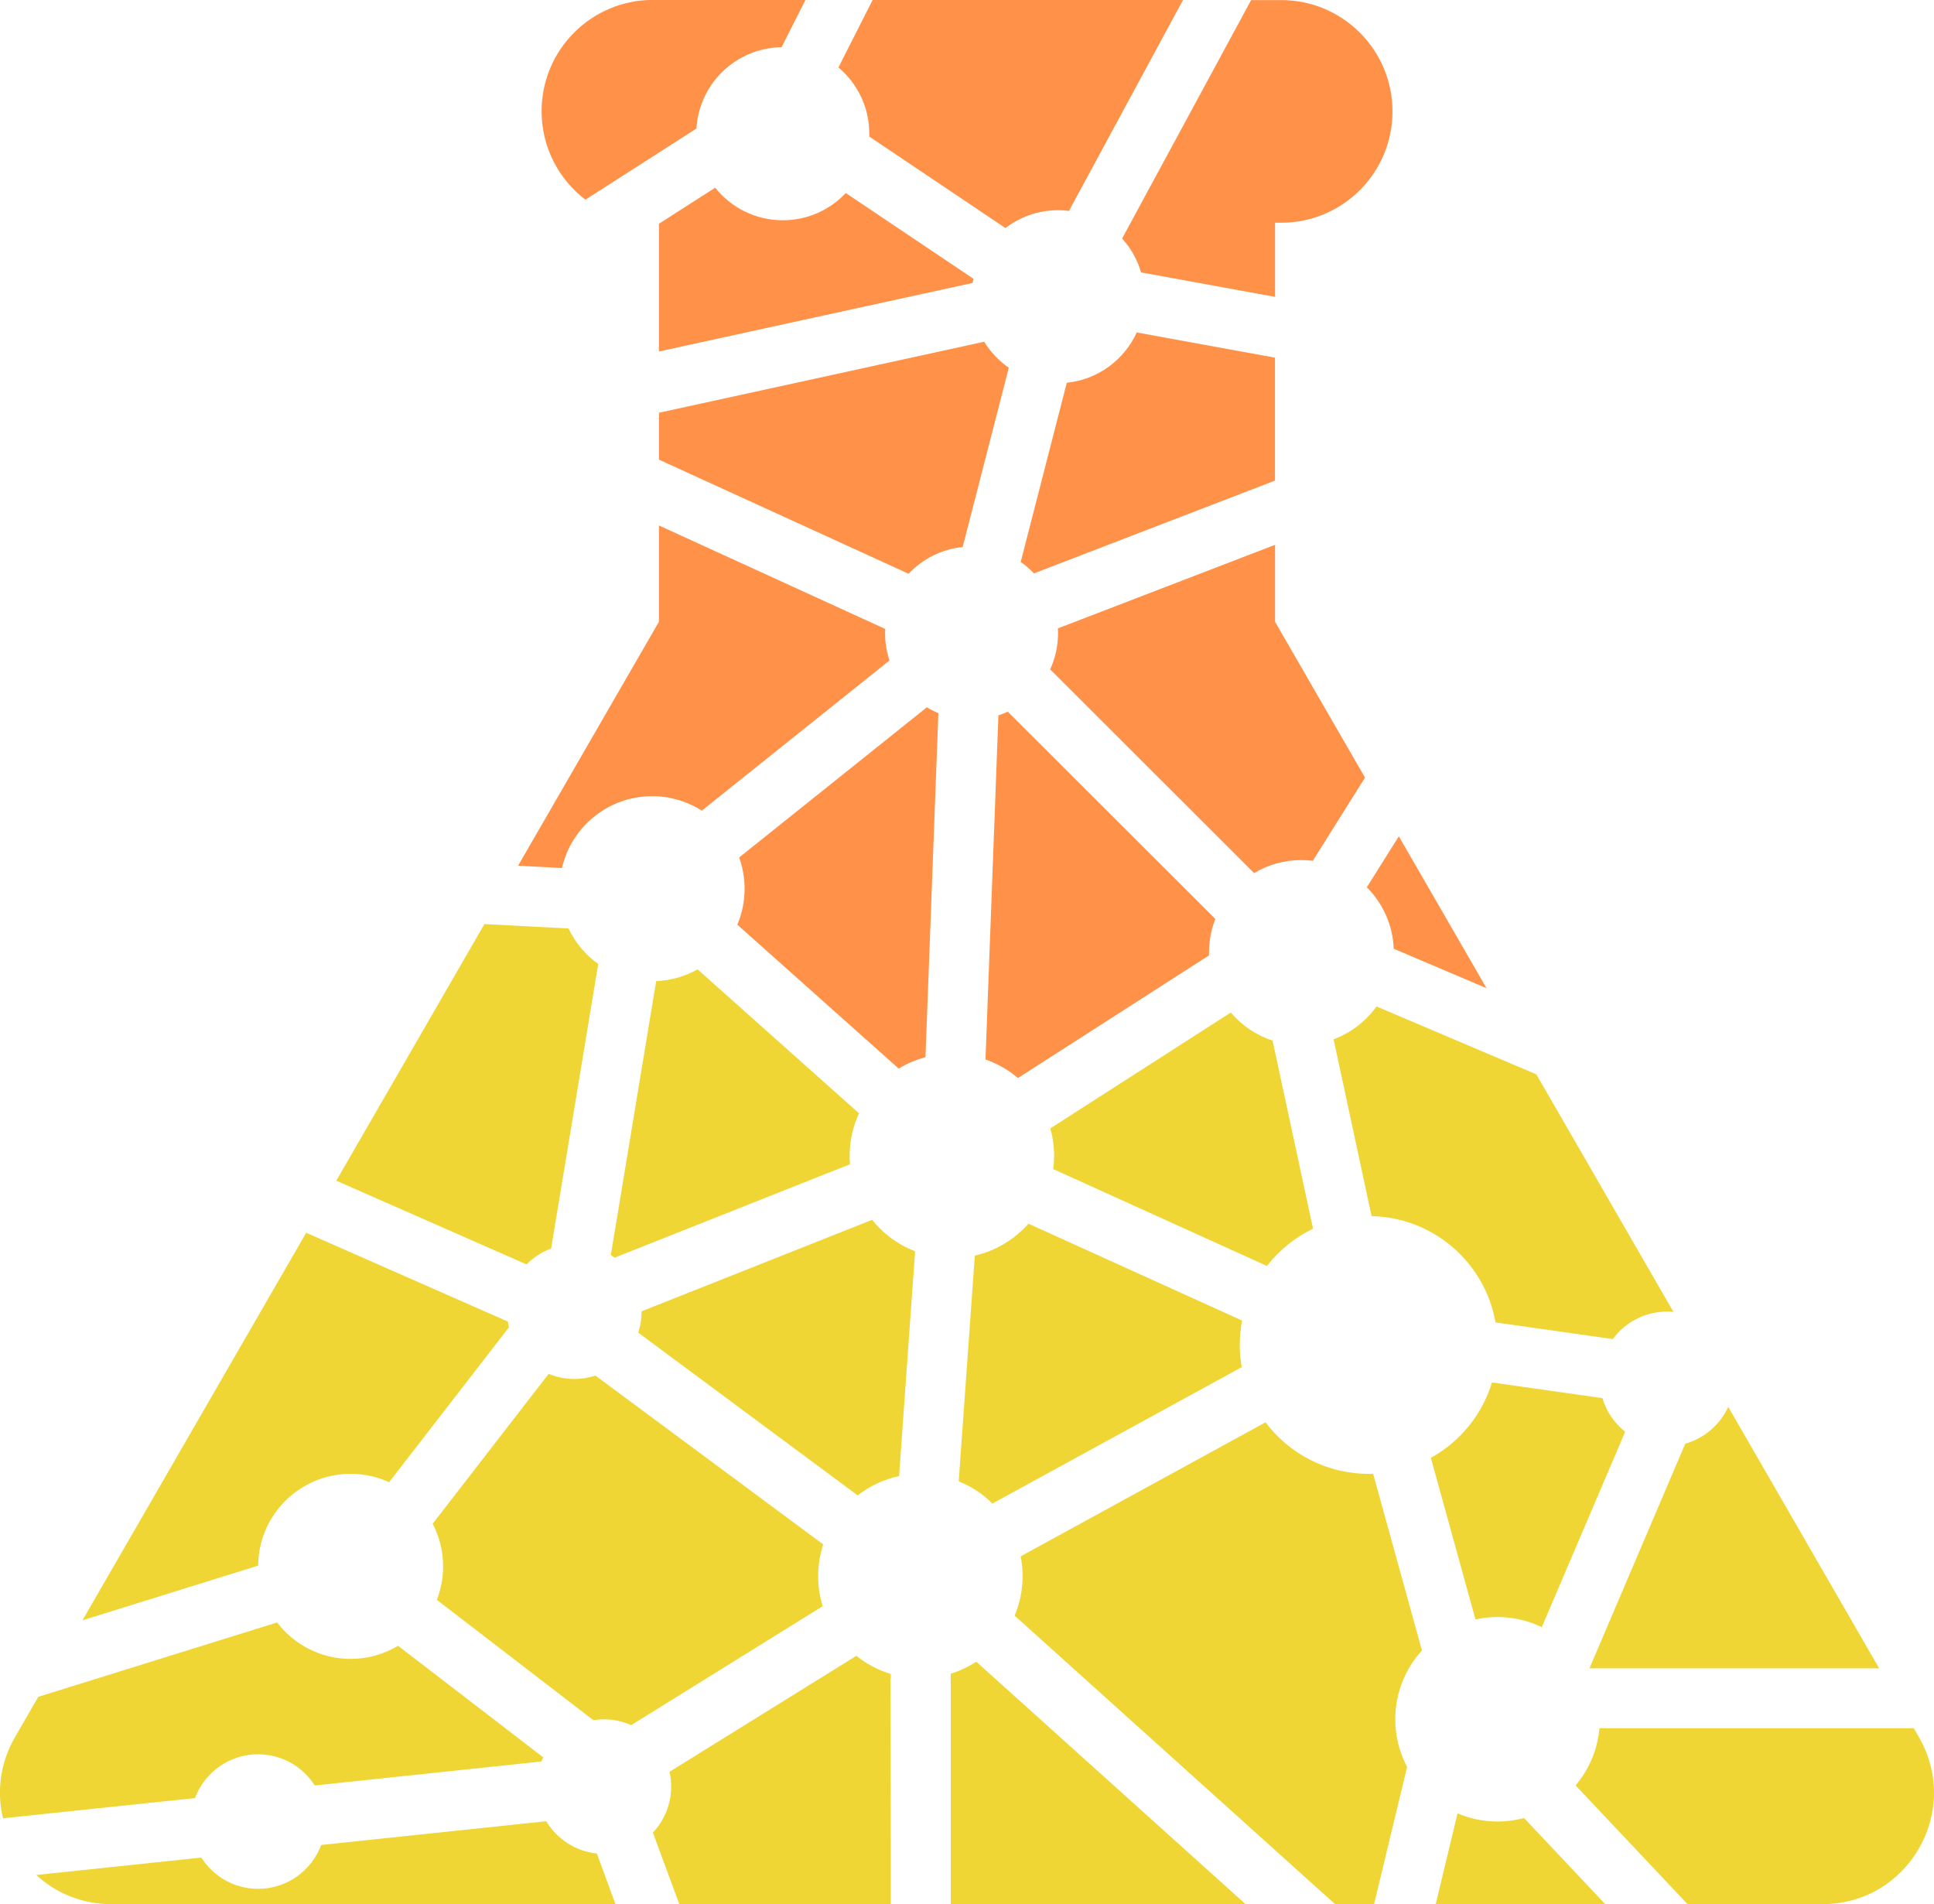 <?xml version="1.0" encoding="UTF-8"?>
<svg xmlns="http://www.w3.org/2000/svg" id="Layer_2" data-name="Layer 2" viewBox="0 0 250 246.12">
  <defs>
    <style>
      .cls-1 {
        fill: #efd634;
      }

      .cls-2 {
        fill: #ff9248;
      }
    </style>
  </defs>
  <g id="Layer_1-2" data-name="Layer 1">
    <g>
      <path class="cls-1" d="M110.87,193.28c1.54-1.2,3.36-2.07,5.35-2.49l2.07-29.05c-2.2-.85-4.11-2.27-5.56-4.07l-29.79,11.82s0,.03,0,.04c0,.95-.15,1.86-.44,2.72l28.36,21.03Z"></path>
      <path class="cls-1" d="M90.17,125.29c-1.59.9-3.41,1.44-5.35,1.53l-5.86,35.41c.16.11.32.21.48.33l30.44-12.08c-.03-.35-.05-.7-.05-1.06,0-1.97.43-3.84,1.21-5.52l-20.87-18.61Z"></path>
      <path class="cls-2" d="M130.27,91.99c-.39.18-.8.34-1.21.48l-1.67,44.47c1.55.54,2.97,1.36,4.2,2.4l24.69-15.85c0-.12,0-.23,0-.35,0-1.54.29-3.01.82-4.36l-26.81-26.78Z"></path>
      <path class="cls-2" d="M130.41,47.54c-1.28-.89-2.37-2.04-3.19-3.37l-42.04,9.18v6.06l32.27,14.75c1.79-1.9,4.25-3.18,6.99-3.45l5.96-23.17Z"></path>
      <path class="cls-2" d="M121.32,92.18c-.53-.22-1.03-.47-1.51-.76l-24.26,19.41c.45,1.26.7,2.63.7,4.05,0,1.65-.33,3.22-.94,4.64l20.86,18.6c1.06-.65,2.23-1.15,3.46-1.47l1.67-44.47Z"></path>
      <path class="cls-2" d="M164.82,70.42l-28.07,10.8c.01.2.02.41.02.62,0,1.67-.37,3.25-1.02,4.68l26.36,26.33c1.79-1.07,3.88-1.68,6.11-1.68.5,0,1,.03,1.48.09l6.75-10.75-11.63-20.14v-9.95Z"></path>
      <path class="cls-1" d="M132.95,158.16c-1.8,2.03-4.21,3.51-6.94,4.14l-2.08,29.17c1.64.66,3.12,1.64,4.35,2.87l32.23-17.63c-.16-.93-.25-1.88-.25-2.86,0-1.08.11-2.14.3-3.16l-27.61-12.52Z"></path>
      <path class="cls-2" d="M125.83,36.03l-16.5-11.08c-2.04,2.17-4.93,3.52-8.14,3.52-3.54,0-6.69-1.64-8.74-4.21l-7.27,4.66v16.51l40.55-8.86c.03-.18.06-.36.1-.54Z"></path>
      <path class="cls-2" d="M112.37,17.28c0,.12,0,.24,0,.37l17.6,11.83c1.89-1.45,4.25-2.31,6.81-2.31.47,0,.94.03,1.4.09L152.92,0h-40.12l-4.42,8.72c2.44,2.05,3.99,5.12,3.99,8.56Z"></path>
      <path class="cls-2" d="M176.69,114.69c2.05,2.05,3.35,4.85,3.47,7.94l12,5.1-11.34-19.63-4.14,6.59Z"></path>
      <path class="cls-1" d="M172.39,134.34l4.91,22.85c8.04.18,14.67,6.05,16.02,13.74l15.16,2.15c1.58-2.15,4.13-3.55,7.01-3.55.28,0,.56.01.83.04l-17.72-30.7-20.66-8.78c-1.38,1.91-3.3,3.41-5.55,4.24Z"></path>
      <path class="cls-1" d="M169.73,158.81l-5.23-24.31c-2.13-.69-3.99-1.97-5.4-3.63l-23.33,14.98c.32,1.14.49,2.33.49,3.57,0,.57-.04,1.14-.11,1.69l27.62,12.52c1.58-2.03,3.62-3.69,5.97-4.82Z"></path>
      <path class="cls-2" d="M145.04,30.82c1.13,1.24,1.98,2.73,2.46,4.39l17.32,3.16v-9.58h.79c7.95,0,14.39-6.44,14.39-14.39s-6.44-14.39-14.39-14.39h-3.88l-16.68,30.82Z"></path>
      <path class="cls-1" d="M223.4,181.84c-1.05,2.3-3.07,4.06-5.55,4.76l-12.39,29.04h37.45l-19.51-33.8Z"></path>
      <path class="cls-1" d="M77.14,239.57c-2.78-.29-5.16-1.89-6.53-4.17l-29.09,3.07c-1.23,3.31-4.42,5.67-8.15,5.67-3.09,0-5.8-1.61-7.34-4.04l-21.34,2.25c2.5,2.31,5.86,3.77,9.72,3.77h65.15l-2.41-6.55Z"></path>
      <path class="cls-1" d="M188.41,234.39l-2.82,11.73h21.91l-10.49-11.13c-1.09.29-2.24.45-3.42.45-1.84,0-3.58-.37-5.17-1.05Z"></path>
      <path class="cls-1" d="M247.39,223.38h-40.64c-.24,2.8-1.36,5.36-3.08,7.39l14.47,15.35h17.45c11.08,0,18-11.99,12.46-21.59l-.66-1.15Z"></path>
      <path class="cls-2" d="M75.66,25.82l14.37-9.21c.34-5.81,5.12-10.42,11-10.51l3.09-6.11h-19.72c-7.95,0-14.39,6.44-14.39,14.39,0,4.66,2.22,8.8,5.66,11.43Z"></path>
      <path class="cls-1" d="M68.06,163.43c.89-.9,1.97-1.61,3.18-2.05l6.09-36.78c-1.64-1.17-2.97-2.75-3.84-4.59l-10.87-.57-19.15,33.17,24.59,10.82Z"></path>
      <path class="cls-2" d="M72.64,112.21c1.21-5.32,5.97-9.3,11.66-9.3,2.36,0,4.56.69,6.42,1.87l24.26-19.41c-.37-1.11-.57-2.3-.57-3.53,0-.18,0-.37.01-.55l-29.24-13.37v12.44l-18.21,31.54,5.67.3Z"></path>
      <path class="cls-2" d="M137.9,49.47l-5.96,23.17c.62.43,1.2.92,1.72,1.47l31.15-11.99v-15.89l-17.87-3.26c-1.61,3.54-5.01,6.09-9.04,6.5Z"></path>
      <path class="cls-1" d="M207.16,180.72l-14.3-2.03c-1.27,4.18-4.14,7.67-7.9,9.74l5.77,20.89c.92-.2,1.87-.31,2.84-.31,2.05,0,4,.47,5.73,1.31l10.78-25.26c-1.38-1.1-2.42-2.6-2.94-4.34Z"></path>
      <path class="cls-1" d="M33.37,202.37c.05-6.56,5.38-11.87,11.96-11.87,1.77,0,3.46.39,4.97,1.08l15.49-20.02c-.06-.24-.11-.49-.14-.74l-26.07-11.48-28.92,50.09,22.71-7.07Z"></path>
      <path class="cls-1" d="M181.89,228.39c-.97-1.84-1.53-3.94-1.53-6.16,0-3.43,1.31-6.55,3.45-8.9l-6.31-22.84c-.19,0-.39.01-.58.01-5.45,0-10.29-2.62-13.33-6.66l-31.65,17.32c.16.83.25,1.69.25,2.56,0,1.81-.37,3.54-1.03,5.11l41.42,37.29h5.04l4.27-17.73Z"></path>
      <g>
        <path class="cls-1" d="M115.11,216.94h.04v-.57c-1.64-.5-3.15-1.3-4.45-2.35l-24.15,14.99c.14.62.21,1.25.21,1.91,0,2.3-.9,4.4-2.36,5.95l3.41,9.25h27.34v-7.75l-.04-21.43Z"></path>
        <path class="cls-1" d="M126.2,214.78c-1.01.66-2.12,1.19-3.3,1.55v29.79h38.11l-34.81-31.34Z"></path>
      </g>
      <g>
        <path class="cls-1" d="M51.47,212.72c-1.8,1.08-3.9,1.7-6.14,1.7-3.88,0-7.32-1.85-9.51-4.71l-30.87,9.61-3.01,5.21c-1.97,3.41-2.36,7.12-1.55,10.49l24.82-2.61c1.23-3.31,4.42-5.66,8.15-5.66,3.08,0,5.79,1.61,7.33,4.03l29.3-3.1c.07-.18.15-.36.24-.53l-18.77-14.42Z"></path>
        <path class="cls-1" d="M106.41,199.62l-29.44-21.82c-.86.28-1.77.44-2.73.44-1.18,0-2.3-.24-3.32-.66l-14.99,19.37c.86,1.65,1.35,3.52,1.35,5.51,0,1.53-.29,2.98-.81,4.33l20.23,15.55c.44-.07.9-.11,1.36-.11,1.26,0,2.45.27,3.53.75l24.75-15.37c-.38-1.23-.58-2.54-.58-3.89,0-1.43.23-2.81.65-4.1Z"></path>
      </g>
    </g>
  </g>
</svg>
